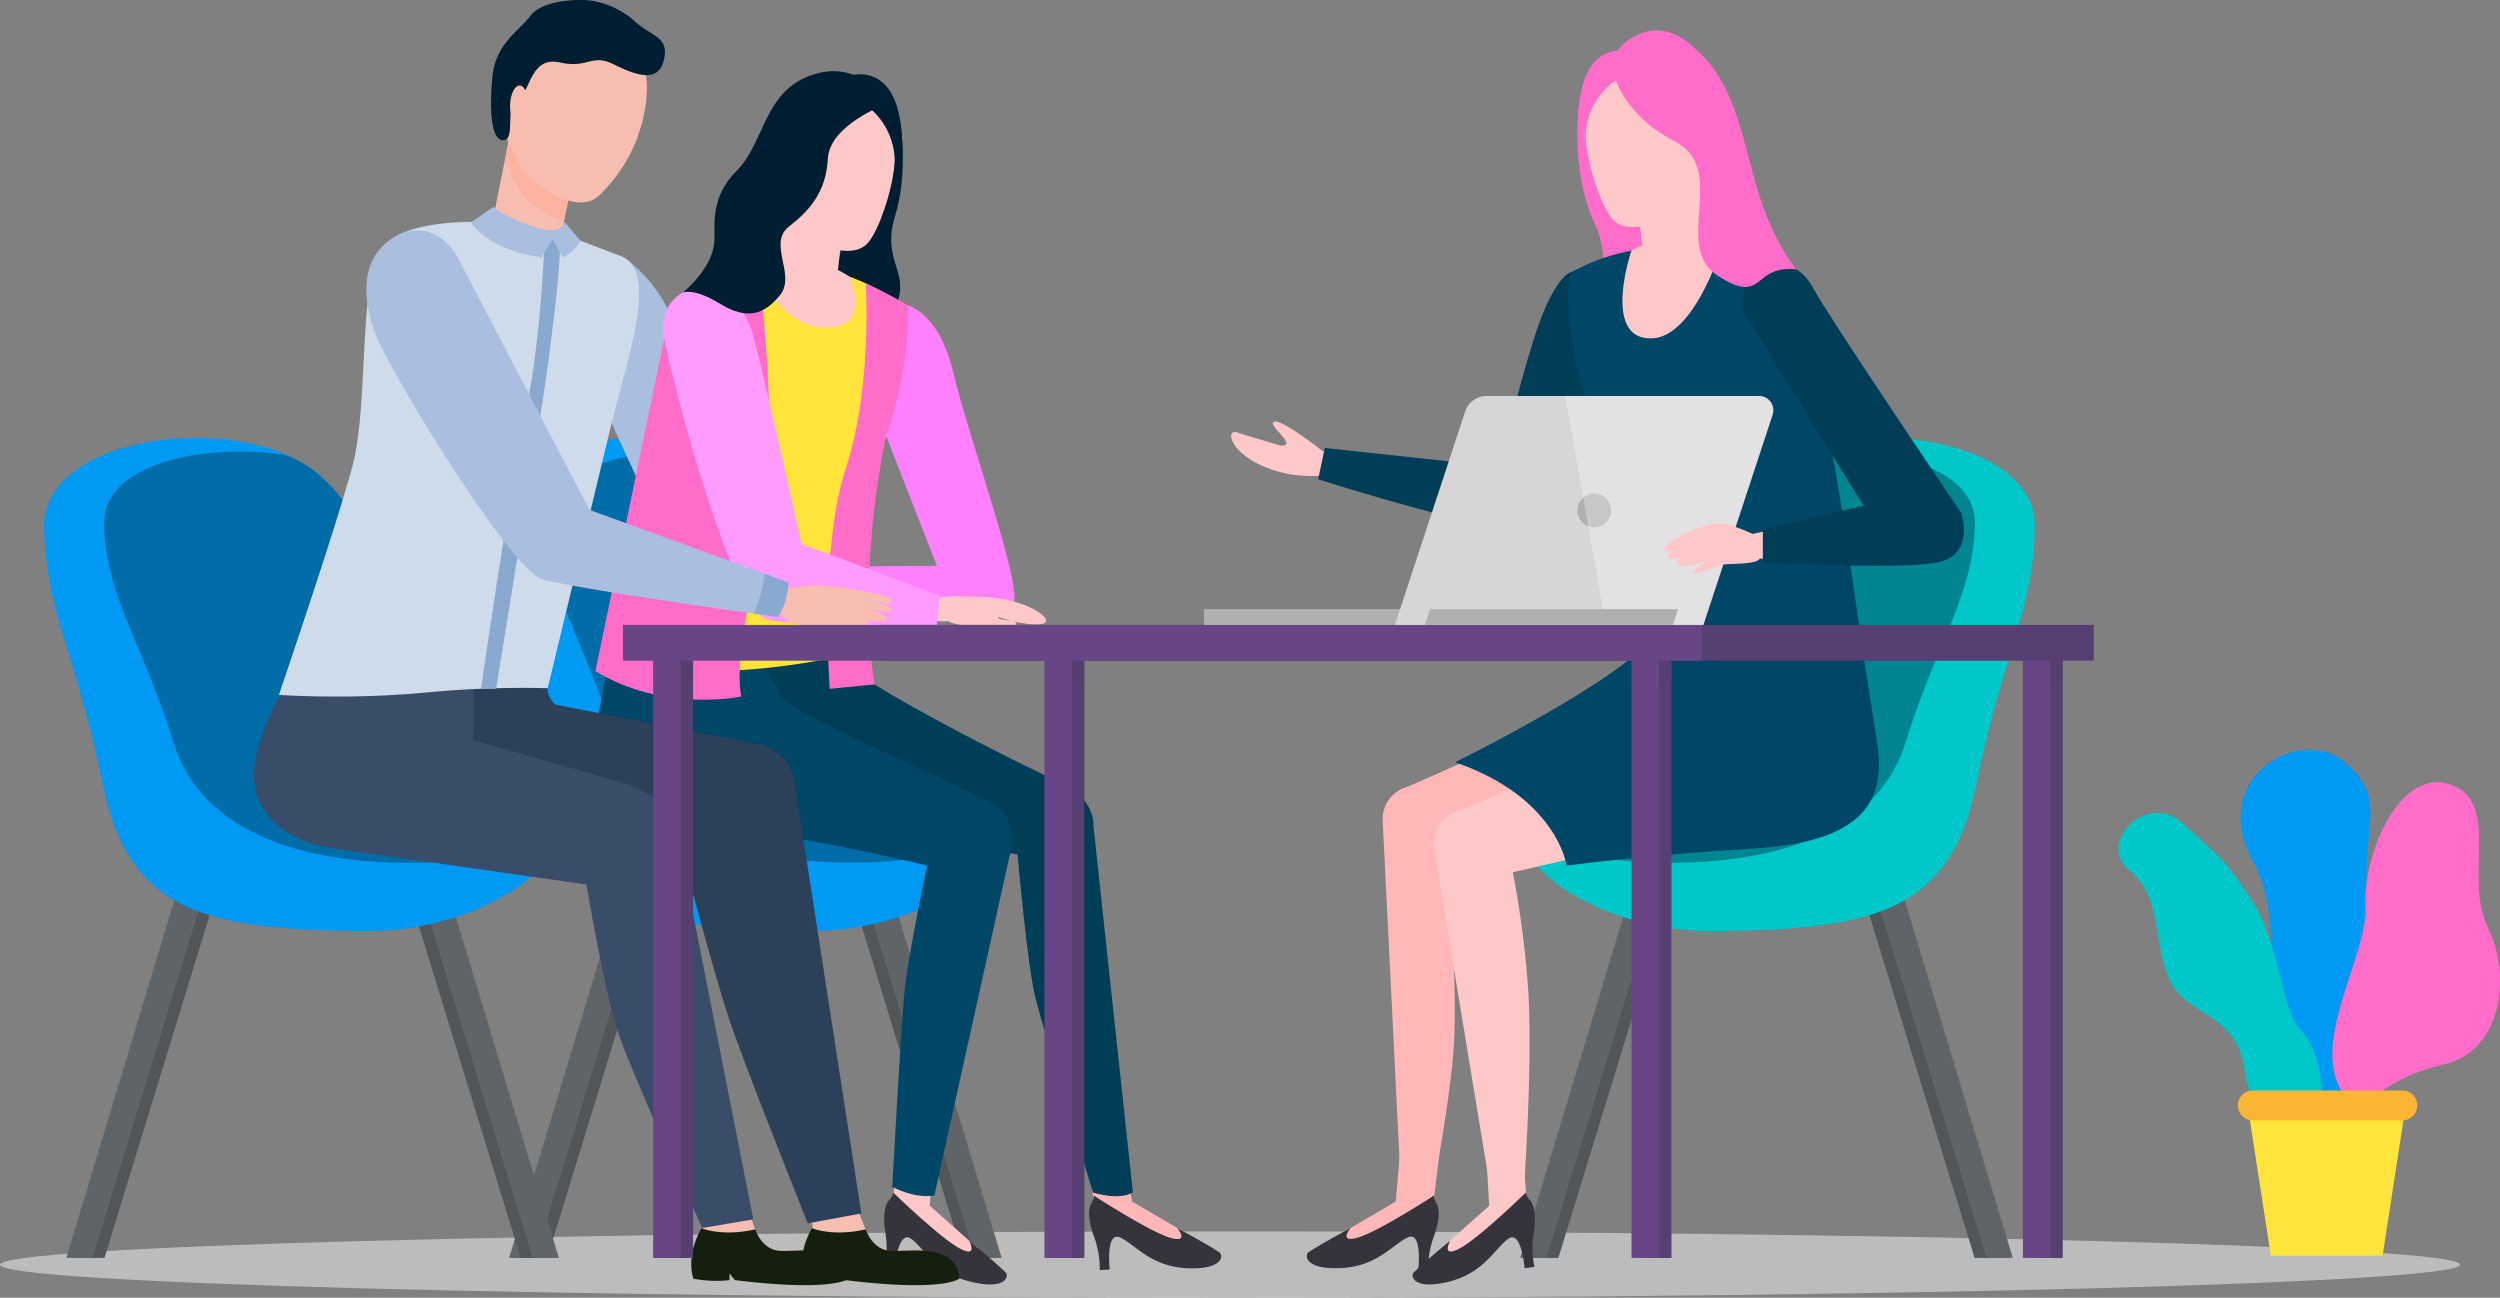 <svg xmlns="http://www.w3.org/2000/svg" viewBox="0 0 570 295.88"><rect x="0" y="0" width="570" height="295.88" fill="#808080" stroke="none"/><defs><style>.cls-1{isolation:isolate;}.cls-2{fill:#d3d3d3;opacity:0.72;}.cls-16,.cls-2,.cls-29,.cls-30,.cls-34,.cls-35,.cls-36,.cls-6{mix-blend-mode:multiply;}.cls-3{fill:#525659;}.cls-4{fill:#5e6467;}.cls-5{fill:#00c7c9;}.cls-6{fill:#00374f;opacity:0.46;}.cls-7{fill:#0099f4;}.cls-8{fill:#001e31;}.cls-9{fill:#ffb7b7;}.cls-10,.cls-16{fill:#ffc8c8;}.cls-11{fill:#35343c;}.cls-12{fill:#003d57;}.cls-13{fill:#004667;}.cls-14{fill:#aabfdf;}.cls-15{fill:#ffe53b;}.cls-16{opacity:0.35;}.cls-17{fill:#ff6cca;}.cls-18{fill:#ff80ff;}.cls-19{fill:#ff9aff;}.cls-20{fill:#f7bdb0;}.cls-21{fill:#2c4059;}.cls-22{fill:#394c6a;}.cls-23{fill:#cedbea;}.cls-24{fill:#ffb2a0;}.cls-25{fill:#14200d;}.cls-26{fill:#8aa9d0;}.cls-27,.cls-29{fill:#563f72;}.cls-28,.cls-30{fill:#684685;}.cls-29,.cls-30{opacity:0.31;}.cls-31{fill:#b0b0b0;}.cls-32{fill:#d8d5d9;}.cls-33{fill:#fff;opacity:0.29;}.cls-34{opacity:0.39;}.cls-35{opacity:0.61;}.cls-36{opacity:0.54;}.cls-37{fill:#f9b634;}</style></defs><title>4</title><g class="cls-1"><g id="Layer_1" data-name="Layer 1"><path class="cls-2" d="M294.15,51c0-4.19-125.56-7.59-280.45-7.59S-266.75,46.76-266.75,51s125.56,7.58,280.45,7.58S294.15,55.14,294.15,51Z" transform="translate(266.75 237.35)"/><polygon class="cls-3" points="399.53 121.66 450.21 286.81 456.19 286.81 405.52 119.83 399.53 121.66"/><polygon class="cls-4" points="402.25 120.83 452.93 286.81 458.91 286.81 408.23 118.99 402.25 120.83"/><polygon class="cls-3" points="405.99 121.66 355.31 286.81 349.32 286.81 400 119.83 405.99 121.66"/><polygon class="cls-4" points="403.27 120.83 352.59 286.81 346.61 286.81 397.29 118.99 403.27 120.83"/><path class="cls-5" d="M119.94-86.36c7.54-17.77-2.37-27.08,14.06-42.31s63.56-10.29,63.2,11.48c-.32,19.49-7.58,29.78-13.29,58.4C178-29.41,160.76-25.35,123.68-25.06,93-24.81,60.21-48.79,93.44-66,108.67-74,116.74-78.82,119.94-86.36Z" transform="translate(266.75 237.35)"/><path class="cls-6" d="M93.44-66c15.23-7.91,23.3-12.77,26.5-20.31,7.54-17.77-2.37-27.08,14.06-42.31a26.3,26.3,0,0,1,6.25-4.2,10.81,10.81,0,0,1,3.67-1.08c19.62-2.23,39.87,3.16,39.61,16-.32,16.26-8.53,26.46-15.89,50.06-3.77,12.07-16.29,27-53.38,27.21-10.7.07-18.5-1.31-25.1-3.63-5.93-2.09-8.59-8.54-5.43-13.61C85.47-60.7,88.44-63.45,93.44-66Z" transform="translate(266.75 237.35)"/><polygon class="cls-3" points="175.46 121.66 124.78 286.81 118.79 286.81 169.47 119.83 175.46 121.66"/><polygon class="cls-4" points="172.74 120.83 122.06 286.81 116.08 286.81 166.76 118.99 172.74 120.83"/><polygon class="cls-3" points="169 121.66 219.68 286.81 225.66 286.81 174.99 119.83 169 121.66"/><polygon class="cls-4" points="171.72 120.83 222.4 286.81 228.38 286.81 177.7 118.99 171.72 120.83"/><path class="cls-7" d="M-78.46-86.36c-7.54-17.77,2.37-27.08-14.06-42.31s-63.56-10.29-63.2,11.48c.32,19.49,7.58,29.78,13.29,58.4,5.87,29.38,23.15,33.44,60.23,33.73,30.68.25,63.47-23.73,30.24-41C-67.19-74-75.26-78.82-78.46-86.36Z" transform="translate(266.75 237.35)"/><path class="cls-6" d="M-52-66C-67.19-74-75.26-78.82-78.46-86.36c-7.54-17.77,2.37-27.08-14.06-42.31a26.1,26.1,0,0,0-6.25-4.2,10.81,10.81,0,0,0-3.67-1.08c-19.62-2.23-39.86,3.16-39.61,16,.32,16.26,8.53,26.46,15.89,50.06,3.77,12.07,16.29,27,53.38,27.21,10.7.07,18.5-1.31,25.1-3.63,5.93-2.09,8.59-8.54,5.44-13.61C-44-60.7-47-63.45-52-66Z" transform="translate(266.75 237.35)"/><path class="cls-8" d="M-66-213.49l4.52,3.93s1.88,11.68-1.18,21.4,2.82,12.54.69,19.14S-79-169-79-169l1.86-15.36Z" transform="translate(266.75 237.35)"/><path class="cls-9" d="M-74.66-81.22l25.42,11.8,12.72,5.83C-32.32-61.69-28-59.72-24-58l1,.43a7.53,7.53,0,0,1,4.59,6.17l8.54,84a3.91,3.91,0,0,1-3.49,4.29,3.93,3.93,0,0,1-4.23-3.1L-34.7-48.94l5.62,6.59c-4.92-1.3-9.3-2.6-13.87-3.94l-13.52-4-26.95-8.2a12.2,12.2,0,0,1-8.11-15.22,12.2,12.2,0,0,1,15.22-8.11,11.61,11.61,0,0,1,1.52.58Z" transform="translate(266.75 237.35)"/><path class="cls-10" d="M-80.33-70.77l37.41,15.94,1.12.47a7.69,7.69,0,0,1,4.49,8.74L-54.91,33a3.9,3.9,0,0,1-4.67,3,3.93,3.93,0,0,1-3-4.25l9-80.07L-48-39.13l-39.65-8.44a12.24,12.24,0,0,1-9.44-14.51,12.22,12.22,0,0,1,14.5-9.4A12.71,12.71,0,0,1-80.33-70.77Z" transform="translate(266.75 237.35)"/><path class="cls-10" d="M-54.18,27.94l-.56,9.64L-45.26,46c6.17,4-2.12,5.59-2.12,5.59L-63.31,37.4l1.59-13.76Z" transform="translate(266.75 237.35)"/><path class="cls-11" d="M-63.11,34.53s.19.48-1,1.87-1.28,4.4-.68,7.91a21,21,0,0,1-.27,7.2l2.24.3S-62,42.94-59,45.1s5.51,7.84,13.64,9.8,8.63-1.4,7.93-2.1-3.45-3.24-8.37-7.3c0,0,2.25,4.1-2.15,1.78S-63.11,34.53-63.11,34.53Z" transform="translate(266.75 237.35)"/><path class="cls-9" d="M-10.51,26.53-8.63,36.6,2.29,43c6.82,2.74-1,5.89-1,5.89L-17.07,38.06-19.2,24.51Z" transform="translate(266.75 237.35)"/><path class="cls-11" d="M-17.42,35.2s.27.44-.57,2-.42,4.55.84,7.88A20.71,20.71,0,0,1-16,52.23l2.27-.13s-1-8.84,2.39-7.3,6.91,6.63,15.26,7,8.2-3,7.39-3.58-4-2.52-9.63-5.56c0,0,3,3.59-1.76,2.15S-17.42,35.2-17.42,35.2Z" transform="translate(266.75 237.35)"/><path class="cls-12" d="M-38.38-43.18l3.64.67s2.21,25.57,4.17,33.11,13,43.93,13,43.93,5.76,1.93,9.12,0l-9-83.63s.62-6.28-8-10.07S-70.53-81.44-76-87.55s-17.49-3.81-17.49-3.81v12.25l11,12.92Z" transform="translate(266.75 237.35)"/><path class="cls-13" d="M-125.31-94.86l-1.29,1.69s-3.29,16.13-4,20.61-3.5,19.82,22.74,22.92A485.49,485.49,0,0,1-55.33-40s-4.47,20.67-5.26,29.42-2.72,43.79-2.72,43.79,4.83,2.8,9.59,2l17.37-78.38s2.05-7.94-4.55-11.31S-87.42-75.54-88.74-78.54-95-90.78-95-90.78Z" transform="translate(266.75 237.35)"/><path class="cls-9" d="M-54.17-160.71l16.25,56.1.2.68a5.67,5.67,0,0,1-3.87,7,5.68,5.68,0,0,1-2.27.18l-32.39-4a2.85,2.85,0,0,1-2.49-3.18,2.86,2.86,0,0,1,2.62-2.5l32.54-2.48-5.94,7.9-18.62-55.36a7.32,7.32,0,0,1,4.61-9.27A7.3,7.3,0,0,1-54.27-161Z" transform="translate(266.75 237.35)"/><path class="cls-14" d="M-124.07-178.39s9.37,6.8,11.18,16.47c1.43,7.71,10.22,42.63,10.22,42.63l-10.62,9-14.64-31.93s4.37-21.16,5.65-26.22C-120.67-174.84-124.07-178.39-124.07-178.39Z" transform="translate(266.75 237.35)"/><path class="cls-10" d="M-77.24-160.82c.53-7.48,3.67-33.26,3.71-33.52l-14.13-5.35c-.13,1.07-3.62,30-4.18,37.82Z" transform="translate(266.75 237.35)"/><path class="cls-15" d="M-79.14-98.9c.1-19.45,13.54-35.16,16.72-43.54s3.54-24.39,1.42-25.64c-4.29-2.54-11.88-7.54-19.42-7.54-3.83-.29-16.87,1.2-21.48,2.5a15.72,15.72,0,0,0-4.19,2.27H-107C-114.1-171.34-129-90.78-129-90.78c12.72,12.24,53,3.23,53,3.23Z" transform="translate(266.75 237.35)"/><path class="cls-10" d="M-93.64-175.19S-88.72-163-79-162.66c11.57.4,5.92-11.61,5.92-11.61a18.83,18.83,0,0,0-9.38-3.27C-86-177.69-90-175.82-93.64-175.19Z" transform="translate(266.75 237.35)"/><path class="cls-16" d="M-73.12-187.42l-9.5-5.66-4.22-1.15c-.18,3.06-.23,8.29,1.2,11.34,1.52,3.25,6.93,5.5,10,6.45C-75.57-180.18-73.18-184.78-73.12-187.42Z" transform="translate(266.75 237.35)"/><path class="cls-10" d="M-100-164.95l18.38,59.13-5.09-4.28,36,8.8a2.86,2.86,0,0,1,2.09,3.46,2.86,2.86,0,0,1-2.92,2.17l-37-1.93a5.45,5.45,0,0,1-4.87-3.65l-.21-.63-20.27-58.5a7.32,7.32,0,0,1,4.52-9.31,7.32,7.32,0,0,1,9.31,4.52Z" transform="translate(266.75 237.35)"/><path class="cls-10" d="M-90.92-194.24c-2-6,.26-14.09,1.37-16.65.18-.36.38-.72.59-1.08,2.16-3.32,9.08-10.48,17.16-7.28a18,18,0,0,1,3.08,1.67c6.06,4.32,6.33,12.24,6,17.08-.1,1-.23,2-.38,3.06-.94,5.41-3.25,12.27-5.59,15.26l-.06.07c-2.85,3.51-9.38,1.73-14-.93-.48-.33-1-.67-1.41-1C-88.18-187.39-90.92-194.24-90.92-194.24Z" transform="translate(266.75 237.35)"/><path class="cls-17" d="M-93.64-175.19s3.16,26.6,2.16,45.19-8.32,39.92-6.27,51.46c0,0-17.65,3.75-33.24-5.81l15.69-75.86,11-12.91Z" transform="translate(266.75 237.35)"/><path class="cls-18" d="M-61-168.08s8.09.76,11.59,15.66,17,51.93,13.36,53.2-28.08-.5-28.08-.5l-6.23-8.52,17.22-.1L-66-141.25Z" transform="translate(266.75 237.35)"/><path class="cls-10" d="M-51.78-96.67s-1,.78.33.51a12.3,12.3,0,0,0,2.31,1l1.4.29s12.41,1.69,12.72-.05c.25-1.44-4.18-.68-4.23-1.8,0,0,6.76,2.33,10.18,1.59s-4.23-6.52-16.2-6.15c-1,0-6.48-.6-8.47.74-1.07.74,1.15,2.11-.21,2.49S-51.78-96.67-51.78-96.67Z" transform="translate(266.75 237.35)"/><path class="cls-17" d="M-69.36-172.74s1.59,23.43-4.54,42.17S-77.56-80.3-77.56-80.3l10.22-1S-71.67-104-64.71-138a86.22,86.22,0,0,0,5-29.72A100.73,100.73,0,0,0-69.36-172.74Z" transform="translate(266.75 237.35)"/><path class="cls-8" d="M-72.09-215a16,16,0,0,1,9.31,15.51s-.65,6.75-3,11.6c0,0,6.31-5.58,4.42-20.9S-73.9-219.87-73.9-219.87Z" transform="translate(266.75 237.35)"/><path class="cls-19" d="M-101.9-173.12s-15.84.05-13.4,12.91S-99.47-97.9-91.74-96.08s38.6,1.22,38.6,1.22l.64-6.74L-84-113.33s-7.71-35-11-47.49C-95.91-164.1-99.61-171.24-101.9-173.12Z" transform="translate(266.75 237.35)"/><path class="cls-8" d="M-65-213.49s-12.6,4.66-13,12.32-4.27,11.91-8.88,15.49c-4.91,3.82,1.68,11-2,15.58s-7.62,5.73-13.71,2-8.47-2.55-8.47-2.55,7.22-5.66,7.22-12.34c0-3.7-.67-9.73,5-15.36,6.39-6.35,6.19-17.85,16.69-21.72S-66.1-216.06-65-213.49Z" transform="translate(266.75 237.35)"/><polygon class="cls-3" points="74.49 121.66 23.82 286.81 17.83 286.81 68.51 119.83 74.49 121.66"/><polygon class="cls-4" points="71.78 120.83 21.1 286.81 15.12 286.81 65.8 118.99 71.78 120.83"/><polygon class="cls-3" points="68.04 121.66 118.72 286.81 124.7 286.81 74.03 119.83 68.04 121.66"/><polygon class="cls-4" points="70.76 120.83 121.43 286.81 127.42 286.81 76.74 118.99 70.76 120.83"/><path class="cls-7" d="M-179.42-86.36c-7.54-17.77,2.37-27.08-14.06-42.31S-257-139-256.68-117.19c.32,19.49,7.58,29.78,13.29,58.4,5.87,29.38,23.14,33.44,60.23,33.73,30.68.25,63.47-23.73,30.24-41C-168.15-74-176.22-78.82-179.42-86.36Z" transform="translate(266.75 237.35)"/><path class="cls-6" d="M-152.92-66c-15.23-7.91-23.3-12.77-26.5-20.31-7.54-17.77,2.37-27.08-14.06-42.31a26.3,26.3,0,0,0-6.25-4.2,10.81,10.81,0,0,0-3.67-1.08c-19.62-2.23-39.87,3.16-39.61,16,.32,16.26,8.53,26.46,15.89,50.06,3.77,12.07,16.29,27,53.38,27.21,10.7.07,18.5-1.31,25.1-3.63,5.93-2.09,8.59-8.54,5.43-13.61C-144.95-60.7-147.93-63.45-152.92-66Z" transform="translate(266.75 237.35)"/><polygon class="cls-20" points="172.19 280.29 170.64 276.13 160.15 278.45 160.15 281.91 165.23 283.19 171.05 281.91 172.19 280.29"/><path class="cls-20" d="M-82.25,37.82s.93,4.85.93,6.16,11.9,0,11.9,0l.06-1a44.68,44.68,0,0,1-2.22-6.08C-72,34.89-82.25,37.82-82.25,37.82Z" transform="translate(266.75 237.35)"/><path class="cls-21" d="M-82.58,41.57S-96.51,6.76-100.36-4.56C-103.62-14.12-111-41.93-111-41.93l-48.22,1.14a20.29,20.29,0,0,1-4.3-.35c-10.66-2.06-15.17-17.29-13.11-27.95S-166.7-81.8-156-79.74l.19,0L-95.41-68l1.65.32.09,0a10.56,10.56,0,0,1,8.11,8.85l15.2,98.14Z" transform="translate(266.75 237.35)"/><path class="cls-21" d="M-141.87-80.45s-.67,3.93,6.7,6.67-35.21,0-35.21,0l2.71-16Z" transform="translate(266.75 237.35)"/><path class="cls-22" d="M-112.8-49.67c-1-4.15-8.6-8.62-12.77-9.47L-159-68.67c.82-7.38-.09-19.72-.09-19.72s-34.32-5.66-41.19,5-8.24,19.18-8.24,19.18c-2.06,10.66,5.42,17.94,16.08,20,1.41.27,0,.3,1.41.27l58,8.26s4.14,25,7.4,34.31c3.76,10.74,19,44,19,44L-95,40.66Z" transform="translate(266.75 237.35)"/><path class="cls-20" d="M-142-166.61c1.25-8.06,7-35.74,7-36l-14.84-7.09c-.24,1.16-6.62,32.2-7.93,40.65Z" transform="translate(266.75 237.35)"/><path class="cls-23" d="M-154.84-186.67s-19.62-1.4-24.92,6-2.88,35.58-6.64,49.63-16.77,52.13-16.77,52.13a227.94,227.94,0,0,0,32.67-.46,231.35,231.35,0,0,1,28.63-1.07s10.94-45.32,14.66-60.8c3.48-14.44,10.79-34.34,2-37.72S-139-184.2-139-184.2-141.51-184.8-154.84-186.67Z" transform="translate(266.75 237.35)"/><path class="cls-24" d="M-135-202.62l-14.84-7.09c-.07.37-.78,3.8-1.75,8.57a26.35,26.35,0,0,0,4.08,8.27c.42.45.86.91,1.31,1.35a23.86,23.86,0,0,0,8,4.58C-136.55-195.14-135-202.48-135-202.62Z" transform="translate(266.75 237.35)"/><path class="cls-20" d="M-151.84-208.06c-1-6.83,3.07-15,4.76-17.55.27-.35.55-.7.85-1,3-3.13,11.78-9.42,19.81-4.39a20.48,20.48,0,0,1,3,2.39c5.63,5.83,4.35,14.35,3,19.46-.32,1.05-.66,2.12-1,3.19a35.83,35.83,0,0,1-9,13.43c-3.82,3.25-10.46.06-14.93-3.71-.45-.45-.89-.9-1.31-1.35A31.45,31.45,0,0,1-151.84-208.06Z" transform="translate(266.75 237.35)"/><path class="cls-20" d="M-162.11-175.79l30.66,58.55-5.06-4,52,18.54a3.1,3.1,0,0,1,1.88,4,3.1,3.1,0,0,1-3.44,2l-54.48-9.12a6.59,6.59,0,0,1-4.74-3.41l-.31-.6-30.66-58.55a8,8,0,0,1,3.36-10.74A8,8,0,0,1-162.11-175.79Z" transform="translate(266.75 237.35)"/><path class="cls-20" d="M-88.94-100.16l2.14-2.78s3.6-1.74,12.2-.4,13.27,2.38,10.27,3.73l-7.49-1.72s8.27,1.66,8.25,3-8.93-1.1-8.93-1.1,8,1.61,7.92,3.22-9.54-.88-9.54-.88,5.54-.22,5.41,1.58-7.91.43-14.39.68S-88.94-100.16-88.94-100.16Z" transform="translate(266.75 237.35)"/><path class="cls-8" d="M-132.75-237.3a19.18,19.18,0,0,1,11,5.05c4,3.42,7.59,3.35,6.36,8.59s-6.21,3.58-11.38,1-5.84,1-12.27-.44c-6.88-1.57-6.67,6.79-9.72,8.44s-.29,9.27-3.28,9.27c-2.74,0-3.17-6.95-2.44-14.43s5.65-10.08,8.74-14S-133.68-237.41-132.75-237.3Z" transform="translate(266.75 237.35)"/><path class="cls-20" d="M-150.45-213.59c.12-2.42,1.12-4.33,2.23-4.27s1.91,2.05,1.79,4.47-1.12,4.32-2.23,4.26S-150.57-211.18-150.45-213.59Z" transform="translate(266.75 237.35)"/><path class="cls-25" d="M-106.82,42.68s4.69,2,12.26.26c0,0,1.38,4.48,5.36,4.88s15.26-2.14,16,6.33c0,0-3.14,3.16-26,.37L-100.42,53l0,1.53a28.65,28.65,0,0,1-8.23-.33S-110.56,49.37-106.82,42.68Z" transform="translate(266.75 237.35)"/><path class="cls-25" d="M-81.63,42.68s4.7,2,12.27.26c0,0,1.37,4.48,5.36,4.88s15.25-2.14,16,6.33c0,0-3.14,3.16-26,.37L-75.23,53l0,1.53a28.72,28.72,0,0,1-8.24-.33S-85.37,49.37-81.63,42.68Z" transform="translate(266.75 237.35)"/><path class="cls-26" d="M-142.6-183s-.57,21.71-4.24,39.42S-157.08-80.3-157.08-80.3h3.44l9.89-60.95s4.66-29,4.75-41.63l-2.13-1.5Z" transform="translate(266.75 237.35)"/><path class="cls-14" d="M-154.3-190.15l-5.06,3.48s3.34,6.21,16.07,8l2.46-4.26,2.33,4.26s2-.51,4.18-3.75l-3.87-4.48s.36,3.38-6.37,1.37S-154.3-190.15-154.3-190.15Z" transform="translate(266.75 237.35)"/><path class="cls-14" d="M-132.35-121.1l-30.08-57.61s-5.31-10.2-14.86-4.26-5.28,19.24-2.67,24.45c7.32,14.56,30.26,51.07,36.67,53.17s53.94,8.68,53.94,8.68A15.74,15.74,0,0,0-87-104.55Z" transform="translate(266.75 237.35)"/><path class="cls-26" d="M-94.9-97.45l5.55.78A15.74,15.74,0,0,0-87-104.55l-5.42-2A30.11,30.11,0,0,1-94.9-97.45Z" transform="translate(266.75 237.35)"/><path class="cls-10" d="M36.91-131.64s1.29-.16,0-.62a4.42,4.42,0,0,0-1.29-1.49l-1.06-.95s-9.85-7.74-11-6.39c-.94,1.11,5.74,5.47,1.66,5.34,0,0-6.56-1.93-9.88-3s-1.18,7.13,12.36,9.6a34.32,34.32,0,0,0,6.28.29,12.81,12.81,0,0,1,4.09.54C39.42-128,36.91-131.64,36.91-131.64Z" transform="translate(266.75 237.35)"/><path class="cls-17" d="M96.5-217.91l-3.14,3.71S90.94-198.79,97-186s-4.18,35.15-4.18,35.15l25.74-29-14.09-33.23Z" transform="translate(266.75 237.35)"/><path class="cls-10" d="M100.14-161.75l-14,40.41-.19.55a5.66,5.66,0,0,1-6.72,3.61L33.84-128.89a2.86,2.86,0,0,1-2.05-3.47,2.85,2.85,0,0,1,3.09-2.12l46.56,5.34L74.53-125l11.65-41.15a7.31,7.31,0,0,1,9-5,7.31,7.31,0,0,1,5,9Z" transform="translate(266.75 237.35)"/><path class="cls-12" d="M91.75-175.42s-3.91.32-8.45,14.34-8,30.18-8,30.18l-40-4.31-1.52,7.14s44.41,14.23,49.56,10.95,17.16-43.09,17.16-43.09Z" transform="translate(266.75 237.35)"/><path class="cls-9" d="M60.18,30.41l.75-1.84s3.56-19,3.92-29.91c.65-19.49-2.31-40.39-2.31-40.39Z" transform="translate(266.75 237.35)"/><path class="cls-9" d="M113.62-58.53l-26.95,8.2-13.52,4c-4.56,1.34-9,2.64-13.87,3.94L65-50.18,60.46,33.19a3.92,3.92,0,0,1-7.82,0L48.5-50.22a7.61,7.61,0,0,1,4.66-7.39L54.22-58c3.94-1.67,8.31-3.64,12.5-5.54l12.72-5.83,25.43-11.8a12.19,12.19,0,0,1,16.25,5.89,12.19,12.19,0,0,1-5.92,16.19A13.89,13.89,0,0,1,113.62-58.53Z" transform="translate(266.75 237.35)"/><path class="cls-10" d="M77-44.17a224,224,0,0,1,4.7,32.84c1,16.65-.91,43.69-.91,43.69L76.68,8.69Z" transform="translate(266.75 237.35)"/><path class="cls-10" d="M117.83-47.58,71-36.84l5.67-8.75,4.12,78.35a3.91,3.91,0,0,1-7.77.85L60.23-43.81a7.66,7.66,0,0,1,4.65-8.33l1-.41,44.63-18.22a12.19,12.19,0,0,1,15.9,6.68,12.2,12.2,0,0,1-6.68,15.91,11.3,11.3,0,0,1-1.82.58Z" transform="translate(266.75 237.35)"/><path class="cls-13" d="M156.38-99.27s2.67,17.51,4.84,31.12-3.3,22.76-28.16,24.26S90.44-40,90.44-40,88.29-55.57,65-63.56c0,0,39.86-19.61,45.27-29.18S156.38-99.27,156.38-99.27Z" transform="translate(266.75 237.35)"/><path class="cls-10" d="M109.25-166.24c-.53-7.48-3.68-33.25-3.71-33.51l14.13-5.36c.13,1.07,3.61,30,4.17,37.83Z" transform="translate(266.75 237.35)"/><path class="cls-13" d="M109.34-98.9c.87-30.93-11.74-40.58-14.92-48.95s-4.78-26.32-2.67-27.57A46.62,46.62,0,0,1,112.42-181c3.84-.3,16.87,1.19,21.48,2.49a15.85,15.85,0,0,1,4.19,2.27H139c7.14-.48,18,80.78,18,80.78,3.3,11.77-50.71,7.94-50.71,7.94Z" transform="translate(266.75 237.35)"/><path class="cls-10" d="M125.64-180.61s-6.09,20.06-15.76,20.4c-11.58.4-4.66-20-4.66-20a21.23,21.23,0,0,1,9.29-2.72C118-183.11,122-181.23,125.64-180.61Z" transform="translate(266.75 237.35)"/><path class="cls-16" d="M105.13-192.83l9.5-5.67,4.22-1.15c.18,3.06.23,8.29-1.2,11.35-1.52,3.24-6.93,5.5-10,6.44C107.58-185.6,105.18-190.19,105.13-192.83Z" transform="translate(266.75 237.35)"/><path class="cls-10" d="M145-172.13l33.86,51,.44.67a6.86,6.86,0,0,1-1.92,9.51,6.91,6.91,0,0,1-3.82,1.15L133.67-110a2.86,2.86,0,0,1-2.85-2.87,2.86,2.86,0,0,1,2.23-2.79l39-8.73-5.3,11.32-33.86-51a7.33,7.33,0,0,1,2.05-10.15A7.31,7.31,0,0,1,145-172.13Z" transform="translate(266.75 237.35)"/><path class="cls-10" d="M122.93-199.66c2-6-.27-14.09-1.37-16.65-.19-.36-.38-.72-.6-1.08-2.15-3.32-9.07-10.48-17.16-7.27a17.85,17.85,0,0,0-3.07,1.66c-6.06,4.33-6.33,12.25-6,17.08q.17,1.5.39,3.06c.94,5.41,3.25,12.27,5.59,15.26l.06.08c2.84,3.5,9.37,1.72,14-.94.49-.33,1-.66,1.42-1C120.19-192.81,122.93-199.66,122.93-199.66Z" transform="translate(266.75 237.35)"/><path class="cls-17" d="M104.1-220.41a15.93,15.93,0,0,0-9.31,15.51s.65,6.75,3,11.6c0,0-6.31-5.58-4.42-20.9s12.54-11.08,12.54-11.08Z" transform="translate(266.75 237.35)"/><path class="cls-10" d="M72.23,27.94l.56,9.64L63.31,46c-6.17,4,2.12,5.59,2.12,5.59L81.36,37.4l-.94-13.34Z" transform="translate(266.75 237.35)"/><path class="cls-11" d="M81.16,34.53s-.19.48,1,1.87,1.28,4.4.68,7.91a21,21,0,0,0,.27,7.2l-2.25.3s-.71-8.87-3.74-6.71-5.52,7.84-13.64,9.8-8.63-1.4-7.93-2.1,3.44-3.24,8.37-7.3c0,0-2.25,4.1,2.15,1.78S81.16,34.53,81.16,34.53Z" transform="translate(266.75 237.35)"/><path class="cls-9" d="M52.38,26.26,51.47,36.6,40.55,43c-6.82,2.74,1,5.89,1,5.89L59.91,38.06l1.64-13.27Z" transform="translate(266.75 237.35)"/><path class="cls-11" d="M60.26,35.2s-.27.44.58,2,.41,4.55-.85,7.88a21,21,0,0,0-1.11,7.12l-2.26-.13s1-8.84-2.39-7.3-6.92,6.63-15.27,7-8.2-3-7.39-3.58,4-2.52,9.63-5.56c0,0-3,3.59,1.76,2.15S60.26,35.2,60.26,35.2Z" transform="translate(266.75 237.35)"/><path class="cls-12" d="M137.42-176.77s5.45-1.9,9.28,5.18,33.7,51.19,33.7,51.19,3.23,9.29-5.14,11.21-40.08,0-40.08,0v-7.47l23-5.38-27.16-43.82S127.94-173.09,137.42-176.77Z" transform="translate(266.75 237.35)"/><path class="cls-17" d="M100.78-221.83s1.61,10.21,14.23,16.64-.75,24,10,30.79,7.57-2.65,17.87-1.53c0,0-5.93-6.29-9.94-21.77s-6.34-23.6-15.34-30.33S99.62-225.35,100.78-221.83Z" transform="translate(266.75 237.35)"/><rect class="cls-27" x="41.09" y="-23.79" width="140.25" height="6.26" transform="translate(398.62 327.9) rotate(-90)"/><rect class="cls-27" x="130.31" y="-23.79" width="140.25" height="6.26" transform="translate(487.84 417.12) rotate(-90)"/><rect class="cls-28" x="38.25" y="-23.79" width="140.25" height="6.26" transform="translate(395.78 325.06) rotate(-90)"/><rect class="cls-28" x="127.47" y="-23.79" width="140.25" height="6.26" transform="translate(485 414.28) rotate(-90)"/><rect class="cls-29" x="108.16" y="-87.44" width="9.52" height="2.84" transform="translate(465.7 264.25) rotate(-90)"/><rect class="cls-29" x="197.38" y="-87.44" width="9.52" height="2.84" transform="translate(554.92 353.47) rotate(-90)"/><rect class="cls-30" x="103.61" y="-89.15" width="9.52" height="6.26" transform="translate(461.15 259.7) rotate(-90)"/><rect class="cls-30" x="192.83" y="-89.15" width="9.52" height="6.26" transform="translate(550.37 348.92) rotate(-90)"/><rect class="cls-27" x="-181.99" y="-23.79" width="140.25" height="6.26" transform="translate(175.55 104.83) rotate(-90)"/><rect class="cls-27" x="-92.77" y="-23.79" width="140.25" height="6.26" transform="translate(264.77 194.05) rotate(-90)"/><rect class="cls-28" x="-184.83" y="-23.79" width="140.25" height="6.26" transform="translate(172.71 101.99) rotate(-90)"/><rect class="cls-28" x="-95.61" y="-23.79" width="140.25" height="6.26" transform="translate(261.93 191.21) rotate(-90)"/><rect class="cls-29" x="-114.91" y="-87.44" width="9.52" height="2.84" transform="translate(242.62 41.17) rotate(-90)"/><rect class="cls-29" x="-25.69" y="-87.44" width="9.52" height="2.84" transform="translate(331.84 130.39) rotate(-90)"/><rect class="cls-30" x="-119.46" y="-89.15" width="9.52" height="6.26" transform="translate(238.08 36.62) rotate(-90)"/><rect class="cls-30" x="-30.24" y="-89.15" width="9.52" height="6.26" transform="translate(327.3 125.84) rotate(-90)"/><rect class="cls-27" x="200.77" y="142.48" width="276.6" height="8.16"/><rect class="cls-28" x="142.04" y="142.48" width="245.99" height="8.16"/><rect class="cls-31" x="7.74" y="-98.48" width="65.15" height="3.62" transform="translate(347.39 44) rotate(180)"/><path class="cls-32" d="M51.28-94.86h70.34l15.78-47.91a3.26,3.26,0,0,0-3.1-4.29H72.18a5.13,5.13,0,0,0-4.87,3.53Z" transform="translate(266.75 237.35)"/><circle class="cls-31" cx="363.48" cy="116.39" r="3.84"/><path class="cls-33" d="M99.35-94.86l-9.22-52.2H134.3a3.26,3.26,0,0,1,3.1,4.29L121.62-94.86Z" transform="translate(266.75 237.35)"/><polygon class="cls-31" points="381.42 142.48 324.87 142.48 326.06 138.86 382.61 138.86 381.42 142.48"/><path class="cls-10" d="M134.34-114.85a33.3,33.3,0,0,0-4.88-2.16c-2-.59-2.67-2-8.68,0s-9.16,5.05-7.59,5.38,5.91-2,7-2.22c0,0-7.62,2-6.57,3.56s6.38-1.45,7.79-1.45c0,0-6.87,1.56-5.69,3,.54.67,2.26.48,4,.09a35.4,35.4,0,0,0,3.92-1.2s-3.55,1.55-4.2,2.83,4.92-1.22,6.3-1.55,7.89,0,8.67-1.34S134.34-114.85,134.34-114.85Z" transform="translate(266.75 237.35)"/><path class="cls-7" d="M269.38,20.71s10.19-15.44,5-42.14,4.94-31.64-6.05-41.74c-10.25-9.42-32,3-21.37,22.34S240.84,4.07,269.38,20.71Z" transform="translate(266.75 237.35)"/><g class="cls-34"><path class="cls-7" d="M274.36-21.43c-5.22-26.69,4.94-31.64-6.05-41.74-4.8-4.41-12.13-4-17.47-.39A13.25,13.25,0,0,1,263.73-61c11,10.1.83,15.05,6,41.75,3.71,19-.35,32.19-3,38.3.83.56,1.7,1.11,2.63,1.65C269.38,20.71,279.57,5.27,274.36-21.43Z" transform="translate(266.75 237.35)"/></g><path class="cls-5" d="M262.27,20s-15.33,1.7-17.11-12.73S231.44-5.17,227.69-14.4s-1.39-18.29-9-24.55,4.12-17.86,11.87-10.91c9.05,8.13,9.71,8,16.35,18.25C252.75-22.56,253.6-7.12,257.4-3,265,5.13,262.27,20,262.27,20Z" transform="translate(266.75 237.35)"/><g class="cls-35"><path class="cls-5" d="M257.4-3c-3.8-4.07-4.65-19.51-10.48-28.56-6.64-10.3-7.3-10.12-16.35-18.25-5.33-4.77-12.52-.78-14,4.21,2.73-3.58,8.34-5.54,12.69-1.63,9.05,8.13,9.72,8,16.35,18.25C251.4-20,252.25-4.55,256.05-.47c5.69,6.1,5.6,15.91,5.19,20.5.63,0,1-.05,1-.05S265,5.13,257.4-3Z" transform="translate(266.75 237.35)"/></g><path class="cls-17" d="M271.49,15.65s5.78-7.37,18.93-10.34,15.59-20,10-31.29S303.55-54.3,292-58.44s-20.05,15.73-19.43,28S256.05,5.82,271.49,15.65Z" transform="translate(266.75 237.35)"/><g class="cls-36"><path class="cls-17" d="M300.46-26C294.9-37.31,303.55-54.3,292-58.44a8.86,8.86,0,0,0-4.85-.36,10,10,0,0,1,1.35.36C300.05-54.3,291.4-37.31,297-26s3.11,28.31-10,31.29a37.23,37.23,0,0,0-17.45,8.79,14.74,14.74,0,0,0,2,1.55s5.78-7.37,18.93-10.34S306-14.65,300.46-26Z" transform="translate(266.75 237.35)"/></g><polygon class="cls-15" points="548.51 252.04 512.46 252.04 517.75 286.31 543.23 286.31 548.51 252.04"/><path class="cls-37" d="M281.16,11.29H247.09a3.41,3.41,0,1,0,0,6.81h34.07a3.41,3.41,0,0,0,0-6.81Z" transform="translate(266.75 237.35)"/></g></g></svg>